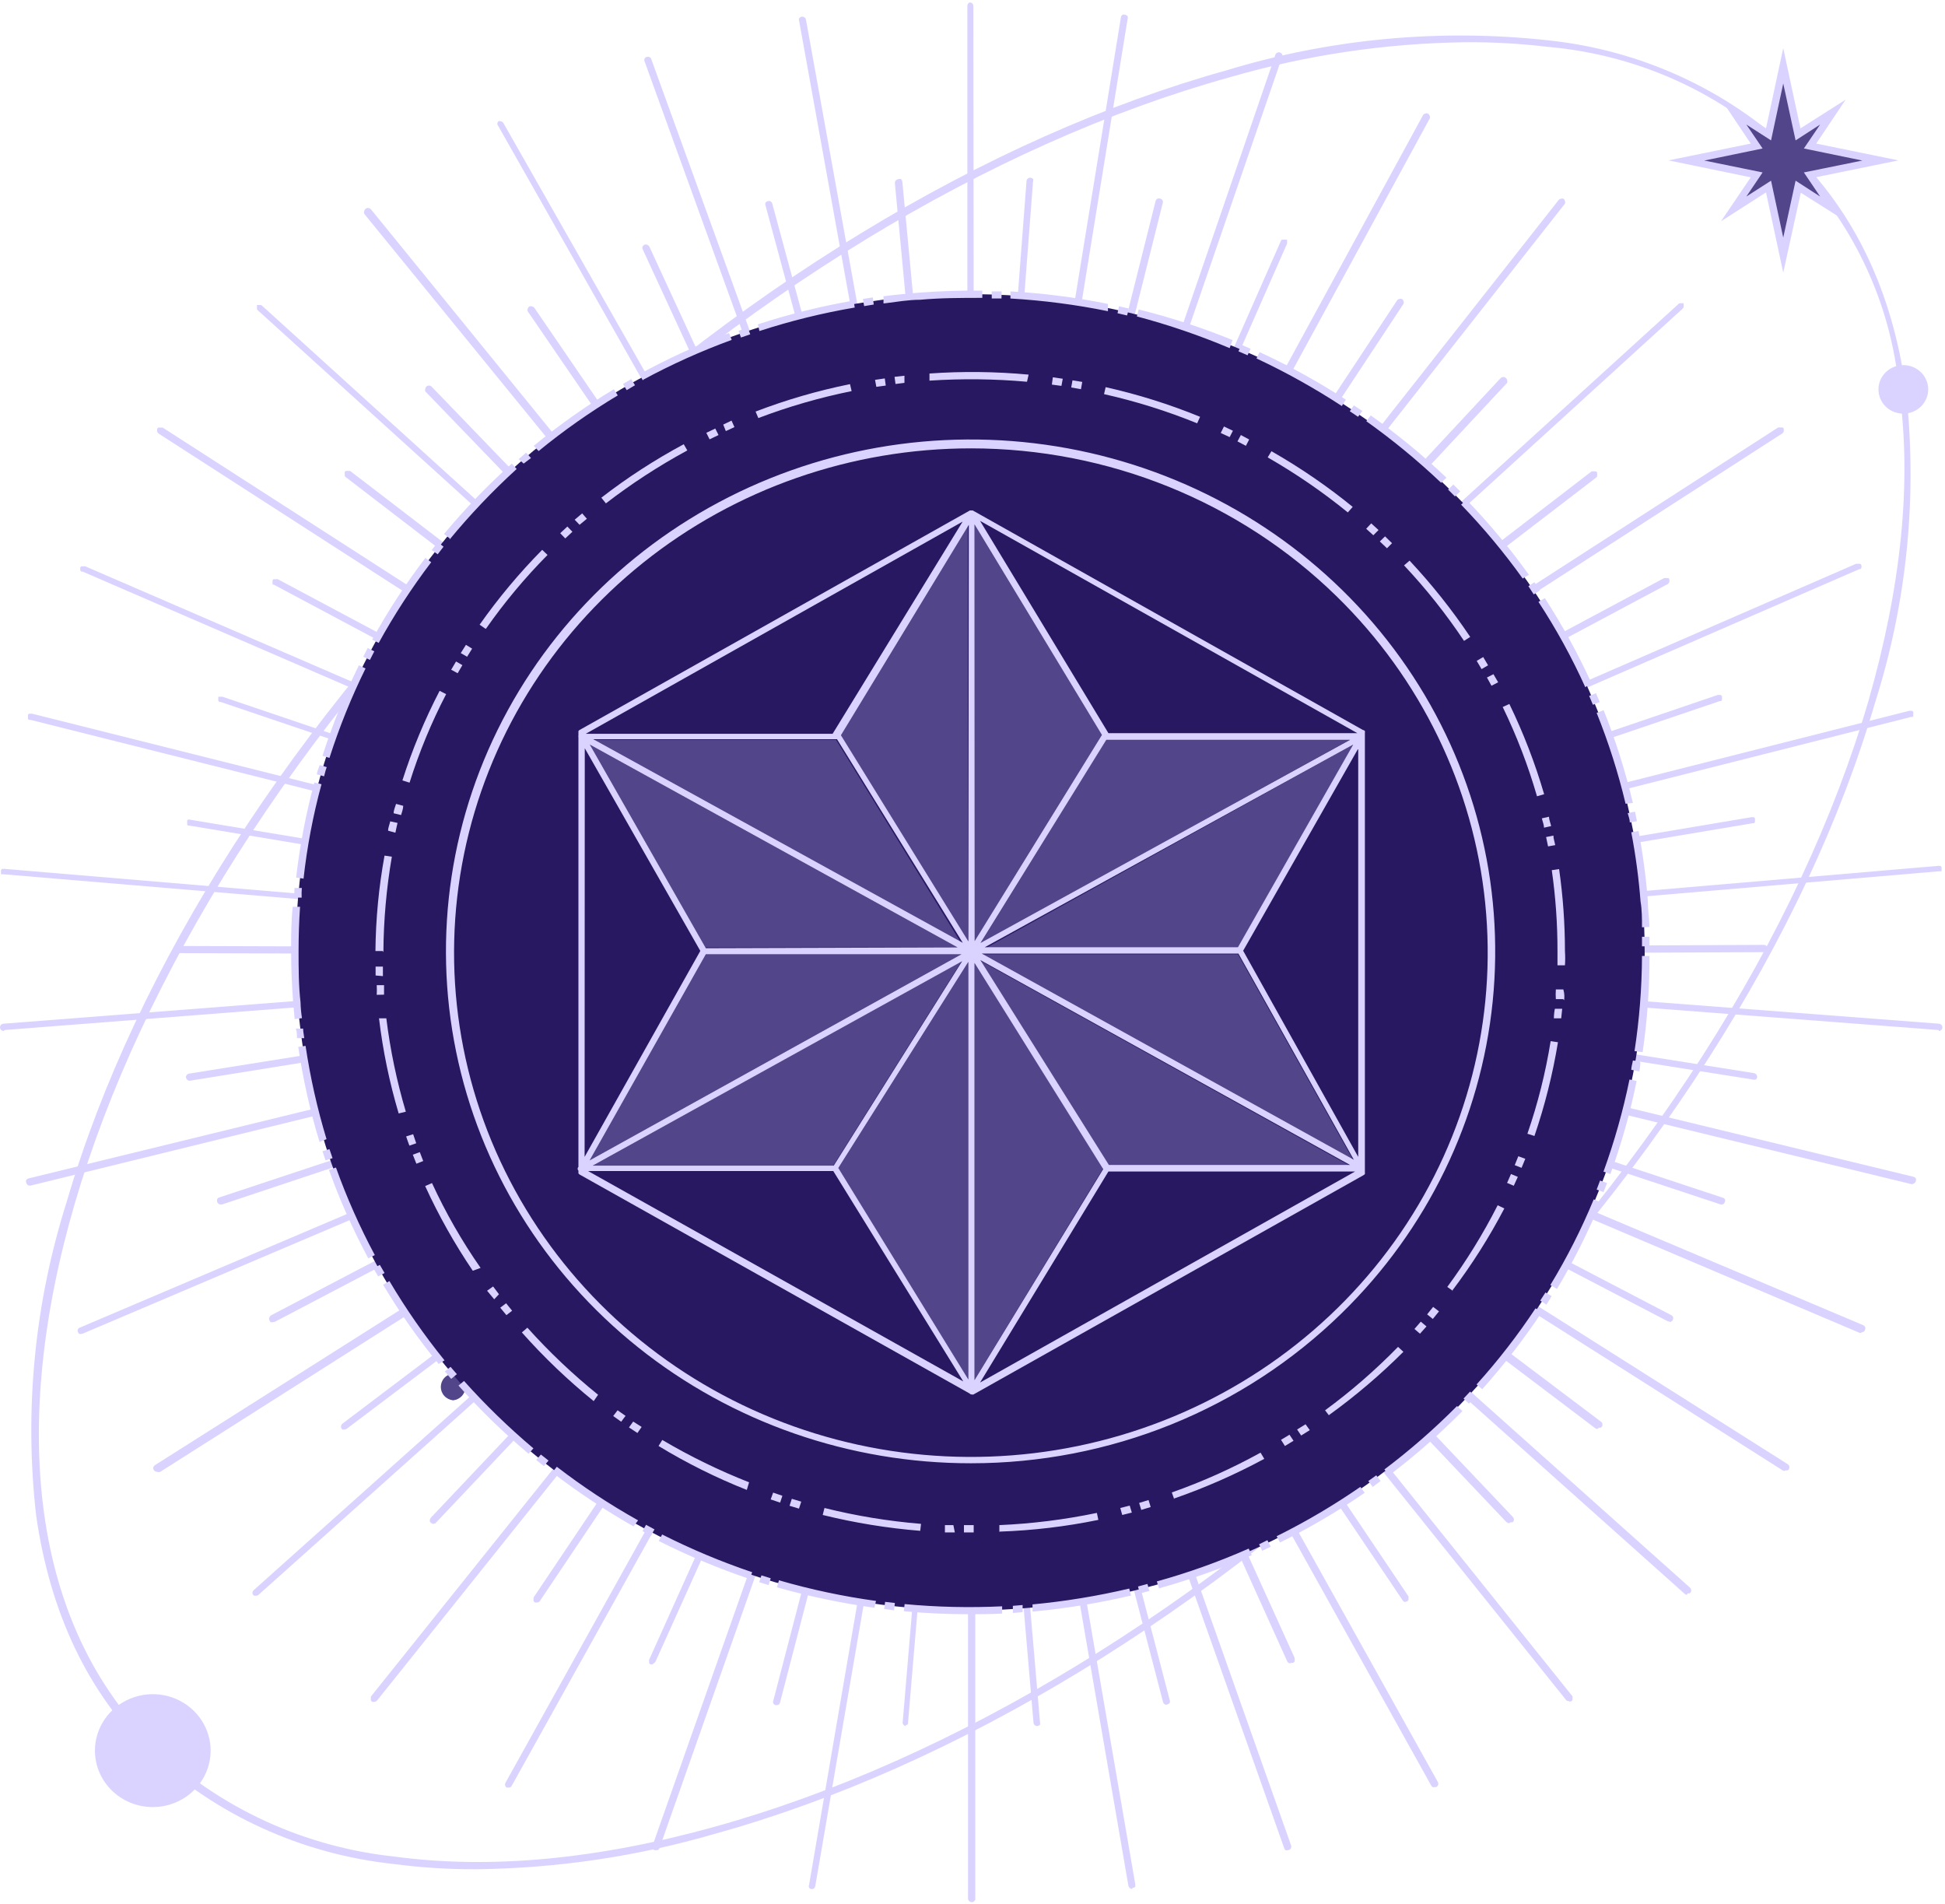 <svg width="234" height="229" viewBox="0 0 234 229" fill="none" xmlns="http://www.w3.org/2000/svg">
<path d="M54.515 168.449C54.922 168.405 55.299 168.219 55.572 167.921C55.846 167.623 55.997 167.236 55.997 166.837C55.997 166.439 55.846 166.051 55.572 165.754C55.299 165.456 54.922 165.269 54.515 165.225C54.108 165.269 53.731 165.456 53.458 165.754C53.184 166.051 53.033 166.439 53.033 166.837C53.033 167.236 53.184 167.623 53.458 167.921C53.731 168.219 54.108 168.405 54.515 168.449Z" fill="#52458A"/>
<path d="M116.831 114.96H116.655L116.518 114.845L51.172 47.087C51.147 47.039 51.135 46.987 51.135 46.934C51.135 46.881 51.147 46.829 51.172 46.782C51.173 46.727 51.186 46.674 51.21 46.625C51.233 46.575 51.267 46.531 51.308 46.495C51.346 46.457 51.392 46.428 51.443 46.408C51.493 46.388 51.547 46.379 51.602 46.381C51.717 46.382 51.827 46.422 51.914 46.495L117.241 114.235C117.303 114.298 117.344 114.378 117.359 114.464C117.387 114.544 117.387 114.632 117.359 114.712C117.331 114.792 117.275 114.859 117.202 114.902C117.09 114.965 116.957 114.986 116.831 114.96Z" fill="#DBD3FF"/>
<path d="M116.83 114.96C116.767 114.981 116.698 114.981 116.635 114.96C116.575 114.933 116.521 114.893 116.478 114.845L43.819 25.721C43.782 25.616 43.782 25.502 43.819 25.397C43.839 25.284 43.901 25.181 43.995 25.111C44.039 25.071 44.092 25.042 44.15 25.026C44.207 25.009 44.268 25.006 44.327 25.016C44.439 25.036 44.541 25.089 44.621 25.168L117.182 114.368C117.201 114.437 117.201 114.51 117.182 114.578C117.21 114.658 117.21 114.746 117.182 114.826C117.147 114.897 117.093 114.956 117.026 114.998C116.948 115.015 116.868 115.015 116.791 114.998L116.83 114.96Z" fill="#DBD3FF"/>
<path d="M116.831 114.96C116.761 114.979 116.686 114.979 116.616 114.96C116.545 114.923 116.484 114.872 116.44 114.807L63.49 37.453C63.451 37.348 63.451 37.233 63.49 37.129C63.522 37.021 63.591 36.927 63.686 36.862C63.786 36.822 63.898 36.822 63.998 36.862C64.115 36.881 64.22 36.942 64.292 37.033L117.202 114.368C117.22 114.444 117.22 114.523 117.202 114.597C117.217 114.63 117.224 114.666 117.224 114.702C117.224 114.738 117.217 114.775 117.202 114.807C117.166 114.876 117.112 114.935 117.046 114.979C116.969 114.996 116.889 114.996 116.811 114.979L116.831 114.96Z" fill="#DBD3FF"/>
<path d="M116.831 114.96C116.754 114.977 116.674 114.977 116.597 114.96C116.535 114.92 116.482 114.866 116.44 114.807L59.952 15.172C59.877 15.095 59.836 14.992 59.836 14.886C59.836 14.78 59.877 14.678 59.952 14.6C60.004 14.576 60.06 14.564 60.118 14.564C60.175 14.564 60.232 14.576 60.284 14.6C60.341 14.611 60.395 14.634 60.442 14.667C60.489 14.7 60.528 14.742 60.558 14.791L117.222 114.368C117.243 114.437 117.243 114.51 117.222 114.578C117.233 114.647 117.233 114.719 117.222 114.788C117.191 114.857 117.135 114.91 117.066 114.941C116.996 114.96 116.921 114.96 116.851 114.941L116.831 114.96Z" fill="#DBD3FF"/>
<path d="M116.831 114.96C116.747 114.979 116.66 114.979 116.577 114.96C116.514 114.904 116.461 114.839 116.42 114.769L77.314 29.975C77.29 29.928 77.277 29.876 77.277 29.823C77.277 29.77 77.29 29.717 77.314 29.67C77.353 29.57 77.43 29.488 77.529 29.441C77.636 29.403 77.754 29.403 77.862 29.441C77.967 29.484 78.055 29.557 78.116 29.651L117.222 114.426C117.249 114.492 117.249 114.569 117.222 114.635C117.242 114.704 117.242 114.777 117.222 114.845C117.178 114.91 117.117 114.962 117.046 114.998L116.831 114.96Z" fill="#DBD3FF"/>
<path d="M116.831 114.96C116.749 114.99 116.658 114.99 116.577 114.96C116.494 114.914 116.431 114.838 116.401 114.75L77.549 7.389C77.524 7.338 77.512 7.283 77.512 7.227C77.512 7.171 77.524 7.116 77.549 7.065C77.565 7.013 77.595 6.966 77.637 6.929C77.678 6.892 77.729 6.866 77.783 6.855C77.891 6.817 78.008 6.817 78.116 6.855C78.17 6.878 78.219 6.912 78.26 6.955C78.3 6.998 78.331 7.048 78.35 7.103L117.241 114.368C117.265 114.422 117.277 114.481 117.277 114.54C117.277 114.599 117.265 114.658 117.241 114.712C117.216 114.761 117.181 114.807 117.137 114.843C117.093 114.88 117.042 114.906 116.987 114.922L116.831 114.96Z" fill="#DBD3FF"/>
<path d="M116.83 114.96C116.741 114.988 116.645 114.988 116.556 114.96C116.48 114.895 116.426 114.807 116.4 114.712L92.095 24.71C92.057 24.606 92.057 24.491 92.095 24.386C92.159 24.292 92.257 24.224 92.369 24.195C92.472 24.168 92.58 24.168 92.682 24.195C92.778 24.254 92.854 24.341 92.897 24.443L117.26 114.368C117.28 114.424 117.28 114.485 117.26 114.54C117.271 114.59 117.271 114.643 117.26 114.693L117.143 114.826H116.986L116.83 114.96Z" fill="#DBD3FF"/>
<path d="M116.832 114.96C116.737 114.996 116.632 114.996 116.538 114.96C116.457 114.899 116.402 114.809 116.382 114.712L96.144 2.525C96.12 2.474 96.107 2.419 96.107 2.363C96.107 2.307 96.12 2.251 96.144 2.201C96.194 2.126 96.266 2.068 96.35 2.034C96.434 2 96.527 1.992 96.616 2.011C96.705 2.029 96.786 2.074 96.848 2.139C96.911 2.203 96.952 2.284 96.966 2.372L117.203 114.464C117.222 114.519 117.222 114.58 117.203 114.635V114.788C117.173 114.841 117.125 114.882 117.066 114.903C117.016 114.922 116.96 114.922 116.91 114.903L116.832 114.96Z" fill="#DBD3FF"/>
<path d="M116.831 114.96C116.715 114.962 116.603 114.922 116.518 114.845C116.477 114.813 116.443 114.773 116.42 114.727C116.396 114.679 116.383 114.63 116.381 114.578L107.66 22.021C107.66 21.903 107.701 21.788 107.777 21.696C107.857 21.617 107.959 21.564 108.071 21.544C108.18 21.516 108.294 21.516 108.403 21.544C108.486 21.628 108.54 21.734 108.56 21.849L117.28 114.445C117.29 114.502 117.29 114.559 117.28 114.616C117.287 114.66 117.287 114.706 117.28 114.75C117.245 114.798 117.198 114.838 117.143 114.864H116.967L116.831 114.96Z" fill="#DBD3FF"/>
<path d="M116.831 114.96C116.71 114.96 116.592 114.92 116.498 114.845C116.42 114.761 116.378 114.652 116.381 114.54V0.731C116.381 0.613 116.422 0.499 116.498 0.407C116.542 0.359 116.595 0.32 116.655 0.293C116.77 0.29 116.882 0.331 116.968 0.407C117.012 0.449 117.047 0.5 117.071 0.555C117.094 0.611 117.106 0.671 117.104 0.731L117.222 114.54C117.217 114.654 117.168 114.763 117.085 114.845C117.047 114.889 116.998 114.923 116.944 114.946C116.89 114.971 116.831 114.981 116.772 114.979L116.831 114.96Z" fill="#DBD3FF"/>
<path d="M116.832 114.96H116.656C116.603 114.939 116.556 114.906 116.519 114.864C116.479 114.818 116.447 114.767 116.421 114.712C116.412 114.654 116.412 114.597 116.421 114.54L123.499 21.773C123.501 21.716 123.516 21.661 123.543 21.611C123.57 21.562 123.609 21.519 123.656 21.486C123.741 21.41 123.853 21.369 123.969 21.372C124.088 21.387 124.198 21.44 124.281 21.524C124.304 21.576 124.315 21.631 124.315 21.687C124.315 21.742 124.304 21.797 124.281 21.849L117.203 114.578C117.198 114.633 117.181 114.687 117.155 114.736C117.128 114.786 117.091 114.83 117.047 114.864C116.988 114.918 116.912 114.952 116.832 114.96Z" fill="#DBD3FF"/>
<path d="M116.832 114.96C116.775 114.956 116.72 114.939 116.672 114.908C116.624 114.88 116.585 114.838 116.558 114.788C116.534 114.74 116.521 114.689 116.521 114.636C116.521 114.582 116.534 114.531 116.558 114.483L134.86 2.048C134.88 1.94 134.943 1.844 135.036 1.781C135.088 1.758 135.145 1.747 135.202 1.747C135.259 1.747 135.316 1.758 135.368 1.781C135.485 1.8 135.589 1.861 135.661 1.953C135.7 2.057 135.7 2.172 135.661 2.277L117.418 114.693C117.412 114.748 117.392 114.8 117.362 114.845C117.332 114.893 117.291 114.931 117.242 114.96C117.183 115.002 117.111 115.025 117.037 115.025C116.963 115.025 116.892 115.002 116.832 114.96Z" fill="#DBD3FF"/>
<path d="M116.83 114.96H116.654C116.544 114.929 116.447 114.861 116.381 114.769C116.356 114.717 116.344 114.662 116.344 114.607C116.344 114.552 116.356 114.496 116.381 114.445L139.043 24.119C139.086 24.022 139.162 23.941 139.258 23.89C139.359 23.854 139.469 23.854 139.571 23.89C139.625 23.899 139.676 23.919 139.723 23.948C139.77 23.977 139.809 24.015 139.84 24.06C139.872 24.104 139.893 24.154 139.903 24.207C139.915 24.26 139.915 24.314 139.903 24.367L117.261 114.635C117.235 114.731 117.181 114.819 117.104 114.883C117.024 114.937 116.928 114.964 116.83 114.96Z" fill="#DBD3FF"/>
<path d="M116.831 114.96H116.655C116.655 114.96 116.558 114.96 116.499 114.96C116.456 114.923 116.422 114.878 116.401 114.826C116.392 114.769 116.392 114.712 116.401 114.655C116.382 114.599 116.382 114.538 116.401 114.483L153.454 6.531C153.507 6.437 153.589 6.364 153.689 6.321C153.789 6.283 153.902 6.283 154.002 6.321C154.109 6.358 154.201 6.433 154.256 6.531C154.279 6.578 154.293 6.631 154.293 6.683C154.293 6.736 154.279 6.789 154.256 6.836L117.105 114.769C117.078 114.855 117.023 114.927 116.949 114.979C116.909 114.977 116.869 114.971 116.831 114.96Z" fill="#DBD3FF"/>
<path d="M116.832 114.96H116.617C116.555 114.92 116.502 114.866 116.46 114.807C116.445 114.744 116.445 114.679 116.46 114.616C116.44 114.548 116.44 114.475 116.46 114.407L154.1 28.983C154.127 28.93 154.161 28.879 154.198 28.831H154.354H154.53H154.687H154.843V28.965C154.853 29.021 154.853 29.079 154.843 29.136C154.861 29.192 154.861 29.252 154.843 29.308L117.242 114.731C117.199 114.802 117.139 114.861 117.066 114.903C116.998 114.948 116.914 114.967 116.832 114.96Z" fill="#DBD3FF"/>
<path d="M116.83 114.96H116.596C116.534 114.92 116.481 114.868 116.439 114.807C116.424 114.738 116.424 114.666 116.439 114.597C116.43 114.521 116.43 114.445 116.439 114.368L171.188 13.875C171.211 13.821 171.251 13.774 171.297 13.737C171.346 13.7 171.401 13.676 171.462 13.665C171.515 13.641 171.571 13.629 171.628 13.629C171.685 13.629 171.741 13.641 171.794 13.665C171.896 13.727 171.972 13.821 172.009 13.932C172.048 14.037 172.048 14.152 172.009 14.257L117.26 114.769C117.216 114.834 117.155 114.885 117.084 114.921C117.048 114.948 117.007 114.965 116.962 114.971C116.918 114.979 116.873 114.975 116.83 114.96Z" fill="#DBD3FF"/>
<path d="M116.831 114.96C116.755 114.983 116.673 114.983 116.596 114.96C116.525 114.923 116.465 114.872 116.42 114.807C116.402 114.733 116.402 114.653 116.42 114.578C116.403 114.502 116.403 114.424 116.42 114.349L168.08 36.137C168.109 36.09 168.148 36.05 168.197 36.02C168.244 35.99 168.297 35.972 168.353 35.965C168.455 35.929 168.564 35.929 168.666 35.965C168.764 36.028 168.832 36.123 168.862 36.232C168.899 36.331 168.899 36.439 168.862 36.538L117.222 114.75C117.181 114.809 117.127 114.862 117.066 114.903L116.831 114.96Z" fill="#DBD3FF"/>
<path d="M116.832 114.96C116.749 114.988 116.659 114.988 116.577 114.96C116.511 114.916 116.457 114.857 116.421 114.788C116.391 114.708 116.391 114.62 116.421 114.54C116.402 114.471 116.402 114.399 116.421 114.33L187.516 24.062C187.549 24.019 187.59 23.983 187.637 23.957C187.684 23.931 187.737 23.915 187.789 23.909C187.891 23.871 188.003 23.871 188.102 23.909C188.196 23.98 188.259 24.082 188.278 24.195C188.315 24.294 188.315 24.402 188.278 24.5L117.183 114.826C117.145 114.88 117.09 114.92 117.027 114.941C116.965 114.965 116.897 114.973 116.832 114.96Z" fill="#DBD3FF"/>
<path d="M116.832 114.96C116.748 114.979 116.661 114.979 116.577 114.96C116.515 114.904 116.462 114.841 116.421 114.769C116.391 114.689 116.391 114.601 116.421 114.521C116.41 114.452 116.41 114.38 116.421 114.311L180.555 45.465C180.645 45.396 180.754 45.356 180.868 45.351C180.922 45.349 180.977 45.358 181.026 45.378C181.077 45.397 181.124 45.427 181.161 45.465C181.206 45.501 181.241 45.544 181.268 45.593C181.296 45.642 181.311 45.696 181.317 45.751C181.356 45.849 181.356 45.959 181.317 46.056L117.164 114.826L117.007 114.941C116.953 114.965 116.891 114.973 116.832 114.96Z" fill="#DBD3FF"/>
<path d="M116.831 114.96C116.749 114.986 116.659 114.986 116.577 114.96C116.499 114.916 116.438 114.849 116.401 114.769C116.382 114.687 116.382 114.603 116.401 114.521C116.423 114.433 116.47 114.353 116.538 114.292L201.907 36.595C201.942 36.546 201.989 36.507 202.044 36.48H202.239H202.415C202.46 36.472 202.507 36.472 202.552 36.48C202.564 36.531 202.564 36.583 202.552 36.633C202.572 36.689 202.572 36.749 202.552 36.805C202.566 36.861 202.566 36.92 202.552 36.976L202.435 37.129L117.125 114.883C117.085 114.918 117.038 114.943 116.987 114.956C116.936 114.969 116.883 114.971 116.831 114.96Z" fill="#DBD3FF"/>
<path d="M116.831 114.96C116.75 114.99 116.659 114.99 116.577 114.96C116.498 114.908 116.437 114.836 116.401 114.75C116.382 114.668 116.382 114.584 116.401 114.502C116.422 114.409 116.478 114.328 116.558 114.273L191.485 56.701H191.642C191.698 56.682 191.761 56.682 191.817 56.701H191.993L192.15 56.816C192.158 56.873 192.158 56.93 192.15 56.987C192.169 57.043 192.169 57.103 192.15 57.159C192.158 57.216 192.158 57.274 192.15 57.331L192.013 57.464L117.105 114.883C117.067 114.914 117.024 114.937 116.976 114.95C116.929 114.964 116.88 114.966 116.831 114.96Z" fill="#DBD3FF"/>
<path d="M116.83 114.96C116.741 114.988 116.646 114.988 116.557 114.96C116.489 114.895 116.436 114.817 116.4 114.731C116.372 114.643 116.372 114.551 116.4 114.464C116.427 114.378 116.482 114.305 116.557 114.254L213.931 51.417H214.107H214.283H214.459C214.514 51.451 214.56 51.497 214.596 51.55C214.613 51.606 214.613 51.666 214.596 51.722C214.615 51.784 214.615 51.851 214.596 51.913C214.582 51.973 214.547 52.027 214.498 52.066C214.469 52.119 214.42 52.159 214.361 52.18L117.085 114.883C117.01 114.935 116.921 114.961 116.83 114.96Z" fill="#DBD3FF"/>
<path d="M116.832 114.96C116.744 114.994 116.646 114.994 116.558 114.96C116.478 114.904 116.422 114.824 116.401 114.731C116.371 114.645 116.371 114.55 116.401 114.464C116.417 114.418 116.442 114.374 116.476 114.338C116.509 114.302 116.551 114.273 116.597 114.254L200.206 69.539C200.262 69.523 200.325 69.523 200.382 69.539C200.438 69.52 200.501 69.52 200.558 69.539H200.714C200.769 69.568 200.81 69.616 200.831 69.673C200.849 69.729 200.849 69.788 200.831 69.844C200.841 69.901 200.841 69.959 200.831 70.016C200.81 70.073 200.777 70.125 200.734 70.169C200.704 70.222 200.655 70.263 200.597 70.283L117.027 114.883C117.001 114.908 116.971 114.927 116.937 114.941C116.903 114.954 116.868 114.96 116.832 114.96Z" fill="#DBD3FF"/>
<path d="M116.831 114.96C116.737 114.996 116.631 114.996 116.537 114.96C116.459 114.897 116.404 114.809 116.381 114.712C116.352 114.618 116.352 114.519 116.381 114.425C116.438 114.347 116.511 114.282 116.596 114.235L223.297 67.822H223.473H223.649H223.806C223.86 67.86 223.902 67.913 223.923 67.975C223.948 68.029 223.962 68.087 223.962 68.147C223.962 68.206 223.948 68.265 223.923 68.318C223.898 68.373 223.864 68.425 223.825 68.471H223.669L117.007 114.883C116.956 114.923 116.896 114.95 116.831 114.96Z" fill="#DBD3FF"/>
<path d="M116.832 114.96C116.737 114.988 116.634 114.988 116.539 114.96C116.463 114.889 116.414 114.794 116.402 114.693C116.366 114.601 116.366 114.498 116.402 114.406C116.449 114.321 116.525 114.254 116.617 114.216L206.659 83.598H206.835H207.011L207.167 83.713C207.177 83.763 207.177 83.815 207.167 83.865C207.177 83.922 207.177 83.98 207.167 84.037C207.167 84.037 207.167 84.152 207.167 84.19C207.146 84.252 207.105 84.305 207.05 84.342C206.999 84.353 206.944 84.353 206.894 84.342L116.852 114.864L116.832 114.96Z" fill="#DBD3FF"/>
<path d="M116.831 114.96C116.777 114.962 116.723 114.952 116.672 114.933C116.621 114.912 116.576 114.883 116.538 114.845C116.463 114.782 116.414 114.693 116.401 114.597C116.372 114.498 116.372 114.391 116.401 114.292C116.468 114.214 116.556 114.155 116.655 114.12L229.692 85.506C229.748 85.487 229.811 85.487 229.868 85.506H230.044L230.18 85.621C230.196 85.677 230.196 85.736 230.18 85.792C230.19 85.849 230.19 85.907 230.18 85.964C230.188 86.021 230.188 86.079 230.18 86.136C230.157 86.186 230.116 86.227 230.063 86.25H229.887L116.851 114.864L116.831 114.96Z" fill="#DBD3FF"/>
<path d="M116.831 114.96C116.777 114.962 116.723 114.952 116.672 114.933C116.622 114.912 116.576 114.883 116.538 114.845C116.459 114.777 116.41 114.681 116.401 114.578C116.364 114.479 116.364 114.372 116.401 114.273C116.476 114.195 116.571 114.136 116.675 114.101L210.686 98.306C210.737 98.287 210.792 98.287 210.842 98.306H211.018L211.136 98.421V98.573V98.745C211.145 98.795 211.145 98.847 211.136 98.897L211.018 99.031H210.842L116.851 114.826L116.831 114.96Z" fill="#DBD3FF"/>
<path d="M116.831 114.96C116.71 114.96 116.592 114.92 116.498 114.845C116.421 114.761 116.379 114.652 116.379 114.54C116.379 114.427 116.421 114.319 116.498 114.235C116.541 114.191 116.593 114.156 116.65 114.134C116.708 114.111 116.769 114.099 116.831 114.101L233.113 104.163C233.17 104.143 233.232 104.143 233.289 104.163H233.465C233.465 104.163 233.465 104.162 233.582 104.296C233.6 104.351 233.6 104.412 233.582 104.468C233.592 104.531 233.592 104.596 233.582 104.658C233.588 104.71 233.588 104.76 233.582 104.811H233.426H233.25L116.929 114.75L116.831 114.96Z" fill="#DBD3FF"/>
<path d="M116.831 114.96C116.71 114.96 116.592 114.92 116.498 114.845C116.424 114.759 116.382 114.653 116.381 114.54C116.378 114.427 116.42 114.319 116.498 114.235C116.541 114.191 116.593 114.157 116.65 114.134C116.707 114.111 116.769 114.099 116.831 114.101L212.211 113.662C212.269 113.662 212.328 113.674 212.383 113.697C212.436 113.72 212.485 113.754 212.524 113.796C212.6 113.88 212.643 113.989 212.643 114.101C212.643 114.214 212.6 114.323 212.524 114.406C212.438 114.485 212.328 114.532 212.211 114.54L116.831 114.96Z" fill="#DBD3FF"/>
<path d="M233.231 123.906L116.832 115.017C116.712 115.005 116.6 114.95 116.519 114.864C116.48 114.824 116.45 114.777 116.433 114.723C116.416 114.67 116.412 114.614 116.421 114.559C116.412 114.502 116.412 114.445 116.421 114.387C116.449 114.334 116.489 114.288 116.538 114.254H116.675H116.851L233.251 123.143C233.339 123.145 233.423 123.172 233.495 123.22C233.567 123.269 233.624 123.336 233.657 123.416C233.691 123.494 233.698 123.58 233.683 123.664C233.665 123.748 233.624 123.826 233.563 123.887C233.479 123.969 233.368 124.017 233.251 124.021L233.231 123.906Z" fill="#DBD3FF"/>
<path d="M210.979 129.877L116.655 114.96C116.596 114.954 116.539 114.937 116.488 114.906C116.437 114.878 116.394 114.836 116.361 114.788C116.338 114.736 116.326 114.681 116.326 114.626C116.326 114.571 116.338 114.515 116.361 114.464C116.381 114.349 116.444 114.248 116.537 114.178C116.645 114.139 116.762 114.139 116.87 114.178L211.057 129.095C211.162 129.126 211.252 129.189 211.317 129.274C211.381 129.36 211.413 129.465 211.409 129.572C211.391 129.673 211.344 129.765 211.272 129.839C211.182 129.885 211.078 129.898 210.979 129.877Z" fill="#DBD3FF"/>
<path d="M230.063 142.468L116.655 114.96H116.498C116.443 114.925 116.397 114.88 116.361 114.826C116.351 114.769 116.351 114.712 116.361 114.654V114.368C116.355 114.311 116.355 114.254 116.361 114.197L116.498 114.082H116.674C116.731 114.063 116.793 114.063 116.85 114.082L230.258 141.571C230.356 141.605 230.44 141.674 230.493 141.762C230.53 141.853 230.53 141.956 230.493 142.048C230.475 142.149 230.428 142.241 230.356 142.315C230.27 142.376 230.168 142.414 230.063 142.429V142.468Z" fill="#DBD3FF"/>
<path d="M207.167 144.89H207.011L116.656 114.96C116.598 114.975 116.538 114.975 116.48 114.96C116.432 114.924 116.392 114.878 116.363 114.826C116.357 114.769 116.357 114.712 116.363 114.655C116.353 114.597 116.353 114.54 116.363 114.483C116.384 114.426 116.417 114.374 116.46 114.33L116.617 114.216H116.793H116.969L207.304 144.089C207.351 144.101 207.394 144.122 207.431 144.152C207.468 144.181 207.497 144.219 207.519 144.261C207.558 144.358 207.558 144.469 207.519 144.566C207.501 144.661 207.452 144.747 207.382 144.814C207.3 144.871 207.208 144.911 207.108 144.928L207.167 144.89Z" fill="#DBD3FF"/>
<path d="M223.922 160.342H223.746L116.654 114.884H116.498C116.488 114.84 116.488 114.794 116.498 114.75C116.48 114.695 116.48 114.634 116.498 114.578C116.489 114.521 116.489 114.464 116.498 114.407L116.596 114.273L116.733 114.178H116.908H117.084L224.196 159.426C224.28 159.478 224.349 159.55 224.392 159.636C224.429 159.728 224.429 159.831 224.392 159.922C224.37 160.016 224.323 160.102 224.255 160.17C224.167 160.228 224.067 160.26 223.962 160.266L223.922 160.342Z" fill="#DBD3FF"/>
<path d="M200.871 158.949C200.8 158.968 200.726 158.968 200.656 158.949L116.577 115.074C116.519 115.053 116.47 115.013 116.441 114.96C116.391 114.921 116.356 114.868 116.343 114.807C116.323 114.752 116.323 114.691 116.343 114.635C116.334 114.578 116.334 114.521 116.343 114.464L116.46 114.33H116.636C116.693 114.311 116.755 114.311 116.812 114.33C116.869 114.313 116.931 114.313 116.988 114.33L201.066 158.205C201.16 158.249 201.236 158.324 201.281 158.415C201.311 158.509 201.311 158.608 201.281 158.701C201.26 158.795 201.205 158.875 201.125 158.93C201.088 158.963 201.045 158.989 200.998 159.005C200.951 159.022 200.9 159.027 200.851 159.026L200.871 158.949Z" fill="#DBD3FF"/>
<path d="M214.773 176.919C214.697 176.938 214.615 176.938 214.538 176.919L116.655 114.883C116.597 114.862 116.548 114.822 116.519 114.769C116.507 114.719 116.507 114.666 116.519 114.616C116.499 114.561 116.499 114.5 116.519 114.444C116.499 114.395 116.499 114.341 116.519 114.292L116.636 114.158C116.636 114.158 116.734 114.158 116.792 114.158C116.849 114.139 116.911 114.139 116.968 114.158C117.026 114.141 117.087 114.141 117.144 114.158L215.086 176.137C215.16 176.192 215.221 176.265 215.262 176.347C215.281 176.442 215.281 176.537 215.262 176.633C215.24 176.726 215.186 176.806 215.105 176.862C215.015 176.89 214.92 176.89 214.832 176.862L214.773 176.919Z" fill="#DBD3FF"/>
<path d="M192.268 171.864C192.178 171.891 192.084 171.891 191.994 171.864L116.656 114.883C116.656 114.883 116.656 114.883 116.519 114.769C116.511 114.712 116.511 114.654 116.519 114.597C116.509 114.54 116.509 114.483 116.519 114.425C116.511 114.368 116.511 114.311 116.519 114.254L116.656 114.139H116.832H117.027C117.079 114.128 117.132 114.128 117.184 114.139L192.62 171.024C192.694 171.084 192.749 171.164 192.776 171.253C192.795 171.341 192.795 171.433 192.776 171.52C192.735 171.602 192.674 171.675 192.6 171.73C192.518 171.757 192.428 171.757 192.346 171.73L192.268 171.864Z" fill="#DBD3FF"/>
<path d="M202.943 191.837C202.888 191.835 202.833 191.821 202.783 191.798C202.732 191.775 202.687 191.743 202.65 191.703L116.655 114.864C116.606 114.83 116.565 114.784 116.538 114.731C116.521 114.675 116.521 114.614 116.538 114.559C116.527 114.502 116.527 114.445 116.538 114.387C116.559 114.33 116.592 114.279 116.636 114.235C116.666 114.181 116.714 114.141 116.773 114.12H116.949H117.144H117.281L203.314 190.978C203.389 191.035 203.438 191.117 203.451 191.207C203.471 191.289 203.471 191.373 203.451 191.455C203.41 191.537 203.35 191.61 203.275 191.665C203.199 191.684 203.117 191.684 203.041 191.665L202.943 191.837Z" fill="#DBD3FF"/>
<path d="M181.611 183.214H181.416L181.181 183.042L116.441 114.807C116.41 114.708 116.41 114.601 116.441 114.502C116.457 114.391 116.512 114.29 116.597 114.216C116.635 114.177 116.681 114.149 116.732 114.128C116.782 114.109 116.836 114.099 116.891 114.101C117.005 114.103 117.116 114.143 117.203 114.216L182.002 182.47C182.059 182.529 182.1 182.602 182.119 182.68C182.149 182.76 182.149 182.848 182.119 182.928C182.108 182.968 182.088 183.006 182.063 183.039C182.035 183.073 182.002 183.1 181.963 183.119C181.881 183.145 181.791 183.145 181.709 183.119L181.611 183.214Z" fill="#DBD3FF"/>
<path d="M188.768 204.618C188.705 204.639 188.637 204.639 188.572 204.618C188.509 204.595 188.455 204.557 188.416 204.503L116.519 114.845C116.497 114.798 116.486 114.746 116.486 114.693C116.486 114.639 116.497 114.588 116.519 114.54C116.539 114.426 116.601 114.325 116.695 114.254C116.789 114.218 116.894 114.218 116.988 114.254C117.044 114.256 117.099 114.269 117.149 114.292C117.199 114.315 117.245 114.347 117.282 114.388L189.178 204.046C189.204 204.114 189.204 204.187 189.178 204.255C189.198 204.337 189.198 204.421 189.178 204.503C189.135 204.574 189.075 204.633 189.002 204.675C188.926 204.694 188.844 204.694 188.768 204.675V204.618Z" fill="#DBD3FF"/>
<path d="M169.174 192.695C169.104 192.714 169.029 192.714 168.959 192.695C168.885 192.674 168.822 192.627 168.783 192.562L116.44 114.769C116.4 114.672 116.4 114.561 116.44 114.464C116.468 114.365 116.53 114.277 116.616 114.216C116.718 114.189 116.826 114.189 116.928 114.216C117.036 114.231 117.134 114.286 117.202 114.368L169.448 192.028C169.471 192.102 169.471 192.182 169.448 192.256C169.467 192.325 169.467 192.398 169.448 192.466C169.411 192.535 169.358 192.594 169.291 192.638C169.215 192.655 169.135 192.655 169.057 192.638L169.174 192.695Z" fill="#DBD3FF"/>
<path d="M172.596 214.976C172.52 215.001 172.438 215.001 172.361 214.976C172.299 214.936 172.246 214.882 172.205 214.823L116.439 114.75C116.4 114.645 116.4 114.53 116.439 114.425C116.453 114.374 116.478 114.324 116.511 114.282C116.545 114.239 116.587 114.204 116.635 114.177C116.744 114.149 116.859 114.149 116.967 114.177C117.071 114.212 117.16 114.279 117.221 114.368L172.987 214.365C173.024 214.428 173.044 214.501 173.044 214.575C173.044 214.65 173.024 214.722 172.987 214.785C172.948 214.86 172.887 214.921 172.811 214.957C172.743 214.984 172.668 214.989 172.596 214.976Z" fill="#DBD3FF"/>
<path d="M155.292 200.058C155.216 200.087 155.134 200.087 155.057 200.058C154.981 200.022 154.919 199.961 154.881 199.887L116.401 114.712C116.364 114.612 116.364 114.506 116.401 114.406C116.421 114.359 116.45 114.317 116.487 114.28C116.524 114.244 116.568 114.216 116.616 114.197C116.665 114.174 116.718 114.16 116.773 114.16C116.827 114.16 116.88 114.174 116.929 114.197C117.033 114.231 117.122 114.3 117.183 114.387L155.761 199.448C155.769 199.519 155.769 199.587 155.761 199.658C155.773 199.726 155.773 199.799 155.761 199.868L155.605 200.02C155.535 200.039 155.46 200.039 155.39 200.02L155.292 200.058Z" fill="#DBD3FF"/>
<path d="M154.921 222.568C154.838 222.593 154.748 222.593 154.666 222.568C154.592 222.517 154.537 222.444 154.51 222.358L116.44 114.673C116.403 114.574 116.403 114.467 116.44 114.368C116.464 114.315 116.499 114.267 116.543 114.227C116.587 114.189 116.638 114.158 116.694 114.139C116.801 114.103 116.918 114.107 117.02 114.155C117.123 114.2 117.202 114.284 117.242 114.387L155.331 221.996C155.368 222.105 155.36 222.223 155.31 222.328C155.259 222.431 155.169 222.511 155.057 222.549L154.921 222.568Z" fill="#DBD3FF"/>
<path d="M140.353 205.075C140.304 205.079 140.254 205.072 140.207 205.054C140.16 205.039 140.117 205.012 140.08 204.98C139.999 204.925 139.945 204.845 139.923 204.751L116.46 114.635C116.422 114.536 116.422 114.429 116.46 114.33C116.528 114.24 116.624 114.174 116.733 114.139C116.841 114.101 116.958 114.101 117.066 114.139C117.161 114.195 117.231 114.282 117.261 114.387L140.725 204.503C140.75 204.555 140.762 204.61 140.762 204.665C140.762 204.721 140.75 204.776 140.725 204.827C140.695 204.877 140.656 204.919 140.609 204.951C140.563 204.984 140.508 205.007 140.451 205.018L140.353 205.075Z" fill="#DBD3FF"/>
<path d="M136.208 227.223C136.153 227.225 136.099 227.215 136.049 227.196C135.998 227.175 135.952 227.147 135.914 227.108C135.833 227.047 135.778 226.96 135.758 226.86L116.42 114.597C116.381 114.492 116.381 114.378 116.42 114.273C116.492 114.181 116.597 114.12 116.713 114.101C116.766 114.078 116.822 114.067 116.879 114.067C116.937 114.067 116.993 114.078 117.046 114.101C117.094 114.134 117.135 114.176 117.165 114.225C117.196 114.275 117.215 114.33 117.221 114.387L136.579 226.632C136.588 226.689 136.588 226.746 136.579 226.803C136.579 226.803 136.579 226.899 136.579 226.956L136.442 227.07C136.392 227.089 136.336 227.089 136.286 227.07L136.208 227.223Z" fill="#DBD3FF"/>
<path d="M124.789 207.632C124.673 207.634 124.561 207.593 124.476 207.517C124.435 207.481 124.401 207.437 124.378 207.387C124.354 207.338 124.341 207.284 124.339 207.231L116.381 114.578C116.359 114.527 116.348 114.471 116.348 114.416C116.348 114.361 116.359 114.305 116.381 114.254C116.462 114.178 116.564 114.124 116.674 114.101C116.795 114.101 116.913 114.141 117.007 114.216C117.088 114.292 117.143 114.393 117.163 114.502L125.121 207.155C125.149 207.262 125.149 207.372 125.121 207.479C125.035 207.559 124.926 207.613 124.808 207.632H124.789Z" fill="#DBD3FF"/>
<path d="M116.909 228.825C116.791 228.821 116.679 228.774 116.596 228.692C116.513 228.61 116.464 228.501 116.459 228.387V114.578C116.457 114.466 116.498 114.357 116.576 114.273C116.619 114.229 116.671 114.195 116.728 114.172C116.785 114.149 116.847 114.137 116.909 114.139C116.968 114.137 117.026 114.149 117.08 114.174C117.134 114.197 117.182 114.231 117.222 114.273C117.299 114.357 117.341 114.466 117.339 114.578V228.387C117.341 228.499 117.299 228.608 117.222 228.692C117.183 228.736 117.135 228.77 117.081 228.793C117.027 228.818 116.968 228.827 116.909 228.825Z" fill="#DBD3FF"/>
<path d="M108.991 207.632C108.933 207.63 108.876 207.616 108.826 207.59C108.775 207.563 108.731 207.525 108.697 207.479C108.657 207.439 108.627 207.391 108.61 207.338C108.593 207.285 108.589 207.229 108.6 207.174L116.421 114.502C116.421 114.502 116.421 114.387 116.421 114.349C116.408 114.305 116.408 114.26 116.421 114.216H116.577H116.753C116.811 114.199 116.872 114.199 116.929 114.216H117.066V114.368C117.076 114.426 117.076 114.483 117.066 114.54L109.245 207.212C109.254 207.262 109.254 207.315 109.245 207.365L109.128 207.498C109.076 207.508 109.023 207.508 108.971 207.498C108.989 207.54 108.996 207.586 108.991 207.632Z" fill="#DBD3FF"/>
<path d="M97.629 227.242C97.57 227.236 97.514 227.217 97.463 227.187C97.413 227.158 97.369 227.118 97.336 227.07C97.313 227.019 97.301 226.963 97.301 226.908C97.301 226.853 97.313 226.797 97.336 226.746L116.576 114.483C116.596 114.368 116.659 114.267 116.752 114.197C116.86 114.158 116.977 114.158 117.084 114.197C117.201 114.216 117.306 114.277 117.378 114.368C117.417 114.473 117.417 114.588 117.378 114.693L98.079 226.918C98.059 227.015 98.003 227.105 97.922 227.166C97.881 227.196 97.834 227.219 97.784 227.232C97.733 227.246 97.681 227.25 97.629 227.242Z" fill="#DBD3FF"/>
<path d="M93.407 205.114H93.289C93.18 205.077 93.089 205.003 93.035 204.904C93.011 204.852 92.998 204.797 92.998 204.742C92.998 204.686 93.011 204.631 93.035 204.579L116.499 114.445C116.542 114.342 116.618 114.256 116.714 114.197C116.821 114.158 116.939 114.158 117.046 114.197C117.15 114.231 117.239 114.3 117.301 114.387C117.338 114.487 117.338 114.593 117.301 114.693L93.837 204.827C93.816 204.921 93.76 205.001 93.68 205.056C93.597 205.102 93.502 205.121 93.407 205.114Z" fill="#DBD3FF"/>
<path d="M78.897 222.568H78.761C78.706 222.553 78.655 222.526 78.611 222.49C78.567 222.454 78.531 222.408 78.507 222.358C78.483 222.305 78.471 222.246 78.471 222.187C78.471 222.128 78.483 222.068 78.507 222.015L116.439 114.368C116.497 114.275 116.577 114.195 116.674 114.139C116.782 114.101 116.899 114.101 117.006 114.139C117.063 114.158 117.114 114.189 117.158 114.227C117.202 114.267 117.237 114.315 117.261 114.368C117.285 114.416 117.297 114.467 117.297 114.521C117.297 114.574 117.285 114.626 117.261 114.673L79.328 222.358C79.29 222.444 79.22 222.513 79.132 222.549C79.056 222.572 78.976 222.578 78.897 222.568Z" fill="#DBD3FF"/>
<path d="M78.468 200.211H78.253C78.191 200.171 78.138 200.118 78.096 200.058C78.079 199.995 78.079 199.931 78.096 199.868C78.082 199.835 78.074 199.799 78.074 199.763C78.074 199.726 78.082 199.69 78.096 199.658L116.44 114.368C116.506 114.284 116.594 114.218 116.694 114.177C116.796 114.149 116.905 114.149 117.007 114.177C117.107 114.219 117.189 114.294 117.242 114.387C117.271 114.487 117.271 114.593 117.242 114.693L78.878 199.849C78.843 199.923 78.789 199.99 78.722 200.039C78.656 200.119 78.567 200.179 78.468 200.211Z" fill="#DBD3FF"/>
<path d="M61.203 215.033H60.968C60.902 214.999 60.848 214.945 60.812 214.881C60.774 214.818 60.754 214.745 60.754 214.671C60.754 214.596 60.774 214.524 60.812 214.461L116.44 114.368C116.505 114.279 116.603 114.218 116.714 114.197C116.763 114.174 116.816 114.16 116.87 114.16C116.925 114.16 116.978 114.174 117.027 114.197C117.122 114.248 117.198 114.328 117.242 114.425C117.266 114.477 117.279 114.532 117.279 114.588C117.279 114.643 117.266 114.698 117.242 114.75L61.574 214.804C61.563 214.842 61.543 214.877 61.516 214.907C61.489 214.938 61.455 214.961 61.418 214.976C61.353 215.014 61.279 215.035 61.203 215.033Z" fill="#DBD3FF"/>
<path d="M64.586 192.771C64.516 192.791 64.441 192.791 64.371 192.771C64.295 192.735 64.233 192.674 64.195 192.6C64.177 192.523 64.177 192.445 64.195 192.371C64.184 192.302 64.184 192.23 64.195 192.161L116.441 114.368C116.52 114.288 116.622 114.235 116.734 114.216C116.83 114.187 116.932 114.187 117.027 114.216C117.118 114.275 117.187 114.363 117.223 114.464C117.26 114.563 117.26 114.67 117.223 114.769L64.957 192.581C64.926 192.649 64.87 192.703 64.801 192.733C64.734 192.766 64.66 192.779 64.586 192.771Z" fill="#DBD3FF"/>
<path d="M45.013 204.713C44.938 204.74 44.855 204.74 44.779 204.713C44.708 204.675 44.653 204.614 44.622 204.541C44.602 204.459 44.602 204.375 44.622 204.293C44.604 204.225 44.604 204.152 44.622 204.084L116.402 114.426C116.479 114.347 116.584 114.3 116.695 114.292C116.796 114.254 116.907 114.254 117.008 114.292C117.089 114.37 117.144 114.469 117.164 114.578C117.202 114.677 117.202 114.784 117.164 114.883L45.365 204.56C45.322 204.608 45.269 204.648 45.209 204.675C45.181 204.694 45.149 204.709 45.115 204.715C45.082 204.723 45.047 204.721 45.013 204.713Z" fill="#DBD3FF"/>
<path d="M52.13 183.31C52.044 183.302 51.961 183.275 51.889 183.228C51.817 183.182 51.759 183.117 51.719 183.042C51.7 182.96 51.7 182.876 51.719 182.794C51.742 182.711 51.782 182.634 51.837 182.566L116.46 114.235C116.543 114.153 116.655 114.105 116.773 114.101C116.894 114.101 117.011 114.141 117.105 114.216C117.188 114.298 117.237 114.406 117.242 114.521C117.244 114.633 117.202 114.742 117.124 114.826L52.462 183.157C52.433 183.21 52.384 183.25 52.326 183.271L52.13 183.31Z" fill="#DBD3FF"/>
<path d="M30.816 191.951C30.733 191.97 30.645 191.97 30.562 191.951C30.483 191.9 30.422 191.827 30.386 191.741C30.366 191.659 30.366 191.575 30.386 191.493C30.413 191.413 30.46 191.341 30.523 191.284L116.556 114.311C116.6 114.263 116.653 114.223 116.713 114.197H116.889C116.946 114.18 117.008 114.18 117.065 114.197C117.118 114.218 117.165 114.25 117.202 114.292C117.211 114.342 117.211 114.395 117.202 114.445C117.211 114.502 117.211 114.559 117.202 114.616C117.211 114.674 117.211 114.731 117.202 114.788L117.084 114.922L31.051 191.894C30.98 191.934 30.898 191.955 30.816 191.951Z" fill="#DBD3FF"/>
<path d="M41.453 171.959C41.371 171.984 41.282 171.984 41.199 171.959C41.125 171.908 41.069 171.835 41.043 171.75C41.014 171.662 41.014 171.57 41.043 171.482C41.078 171.397 41.132 171.318 41.199 171.254L116.654 114.197C116.706 114.181 116.76 114.181 116.811 114.197H116.987H117.182L117.319 114.311C117.33 114.368 117.33 114.426 117.319 114.483C117.339 114.538 117.339 114.599 117.319 114.655C117.336 114.71 117.336 114.771 117.319 114.826C117.319 114.826 117.319 114.826 117.182 114.941L41.727 171.864C41.648 171.923 41.553 171.957 41.453 171.959Z" fill="#DBD3FF"/>
<path d="M18.89 177.053C18.791 177.051 18.695 177.016 18.616 176.957C18.542 176.906 18.487 176.833 18.46 176.747C18.44 176.702 18.43 176.654 18.43 176.604C18.43 176.555 18.44 176.507 18.46 176.461C18.501 176.379 18.561 176.307 18.636 176.251L116.656 114.178C116.706 114.162 116.761 114.162 116.812 114.178C116.869 114.158 116.931 114.158 116.988 114.178C117.046 114.17 117.105 114.17 117.164 114.178L117.281 114.311V114.464C117.301 114.519 117.301 114.58 117.281 114.635C117.292 114.685 117.292 114.738 117.281 114.788C117.273 114.815 117.258 114.839 117.237 114.86C117.217 114.88 117.191 114.895 117.164 114.902L19.398 176.976C19.329 177.033 19.245 177.072 19.155 177.085C19.066 177.098 18.974 177.087 18.89 177.053Z" fill="#DBD3FF"/>
<path d="M32.851 159.045C32.755 159.071 32.654 159.071 32.558 159.045C32.488 158.974 32.434 158.89 32.402 158.797C32.364 158.705 32.364 158.602 32.402 158.511C32.429 158.406 32.491 158.312 32.578 158.243L116.656 114.158H116.812H117.008L117.164 114.254C117.193 114.267 117.218 114.284 117.238 114.307C117.258 114.332 117.273 114.359 117.282 114.387C117.304 114.443 117.304 114.504 117.282 114.559C117.291 114.616 117.291 114.674 117.282 114.731C117.291 114.78 117.291 114.834 117.282 114.883H117.125L33.066 159.007L32.851 159.045Z" fill="#DBD3FF"/>
<path d="M9.798 160.456C9.709 160.483 9.614 160.483 9.524 160.456C9.448 160.391 9.394 160.304 9.368 160.208C9.348 160.162 9.338 160.115 9.338 160.065C9.338 160.016 9.348 159.968 9.368 159.922C9.388 159.874 9.417 159.832 9.454 159.796C9.491 159.76 9.535 159.731 9.583 159.712L116.656 114.177C116.713 114.16 116.774 114.16 116.832 114.177H117.027L117.184 114.273C117.184 114.273 117.184 114.273 117.301 114.406C117.31 114.469 117.31 114.534 117.301 114.597C117.31 114.654 117.31 114.712 117.301 114.769L117.184 114.921C117.126 114.937 117.065 114.937 117.008 114.921L9.974 160.418L9.798 160.456Z" fill="#DBD3FF"/>
<path d="M26.535 144.89C26.431 144.888 26.333 144.848 26.261 144.776C26.221 144.747 26.187 144.709 26.163 144.667C26.14 144.623 26.126 144.577 26.124 144.528C26.094 144.434 26.094 144.335 26.124 144.242C26.177 144.154 26.26 144.085 26.359 144.051L116.655 114.12H116.85H117.026C117.081 114.147 117.127 114.187 117.163 114.235C117.179 114.284 117.179 114.338 117.163 114.387C117.183 114.443 117.183 114.504 117.163 114.559C117.174 114.616 117.174 114.673 117.163 114.731C117.133 114.788 117.085 114.836 117.026 114.864C116.976 114.881 116.921 114.881 116.87 114.864L26.711 144.89H26.535Z" fill="#DBD3FF"/>
<path d="M3.56 142.62C3.457 142.618 3.359 142.578 3.287 142.506C3.215 142.431 3.167 142.34 3.15 142.239C3.112 142.147 3.112 142.044 3.15 141.952C3.211 141.865 3.3 141.796 3.404 141.762L116.655 114.101H116.851C116.908 114.084 116.969 114.084 117.027 114.101C117.085 114.122 117.134 114.162 117.164 114.216C117.174 114.265 117.174 114.319 117.164 114.368C117.183 114.431 117.183 114.496 117.164 114.559C117.18 114.614 117.18 114.675 117.164 114.731L117.027 114.845C116.969 114.862 116.908 114.862 116.851 114.845L3.678 142.62H3.56Z" fill="#DBD3FF"/>
<path d="M22.8 130.011C22.69 129.999 22.587 129.952 22.507 129.877C22.435 129.803 22.387 129.711 22.37 129.61C22.364 129.499 22.398 129.393 22.468 129.305C22.531 129.227 22.621 129.171 22.722 129.152L116.909 114.101H117.065C117.124 114.094 117.183 114.094 117.241 114.101L117.359 114.235V114.387C117.368 114.445 117.368 114.502 117.359 114.559C117.37 114.609 117.37 114.662 117.359 114.712C117.329 114.765 117.28 114.805 117.222 114.826C117.172 114.845 117.116 114.845 117.065 114.826L22.8 130.011Z" fill="#DBD3FF"/>
<path d="M0.432 124.021C0.315 124.013 0.205 123.966 0.119 123.887C0.042 123.803 0 123.695 0 123.582C0 123.47 0.042 123.361 0.119 123.277C0.205 123.199 0.315 123.151 0.432 123.143L116.832 114.101C116.896 114.082 116.964 114.082 117.027 114.101C117.079 114.092 117.132 114.092 117.184 114.101C117.239 114.136 117.285 114.181 117.321 114.235V114.406C117.332 114.469 117.332 114.534 117.321 114.597C117.33 114.647 117.33 114.7 117.321 114.75L117.164 114.845C117.107 114.862 117.045 114.862 116.988 114.845L0.55 123.906L0.432 124.021Z" fill="#DBD3FF"/>
<path d="M116.832 114.96L21.452 114.655C21.33 114.658 21.212 114.616 21.119 114.54C21.045 114.454 21.003 114.347 21.002 114.235C21 114.122 21.042 114.014 21.119 113.93C21.162 113.886 21.213 113.85 21.27 113.827C21.328 113.804 21.39 113.794 21.452 113.796L116.832 114.101C116.891 114.101 116.949 114.113 117.003 114.136C117.057 114.159 117.105 114.193 117.145 114.235C117.221 114.319 117.264 114.428 117.264 114.54C117.264 114.653 117.221 114.761 117.145 114.845C117.057 114.918 116.946 114.958 116.832 114.96Z" fill="#DBD3FF"/>
<path d="M116.83 114.96L0.45 105.174H0.275H0.118C0.112 105.116 0.112 105.059 0.118 105.002C0.109 104.945 0.109 104.887 0.118 104.83C0.101 104.775 0.101 104.714 0.118 104.658L0.235 104.525C0.293 104.51 0.354 104.51 0.411 104.525C0.475 104.506 0.543 104.506 0.607 104.525L116.928 114.311C117.045 114.319 117.156 114.366 117.241 114.445C117.318 114.528 117.36 114.637 117.36 114.75C117.36 114.862 117.318 114.971 117.241 115.055C117.202 115.097 117.153 115.131 117.099 115.154C117.045 115.177 116.987 115.189 116.928 115.189L116.83 114.96Z" fill="#DBD3FF"/>
<path d="M116.831 114.96L22.8 99.317H22.644C22.616 99.309 22.591 99.294 22.57 99.275C22.55 99.254 22.535 99.229 22.526 99.203C22.516 99.153 22.516 99.1 22.526 99.05C22.507 98.994 22.507 98.934 22.526 98.878C22.507 98.829 22.507 98.775 22.526 98.726C22.526 98.726 22.526 98.63 22.644 98.592C22.695 98.581 22.749 98.581 22.8 98.592L116.831 114.235C116.932 114.263 117.022 114.324 117.085 114.406C117.149 114.488 117.183 114.59 117.183 114.693C117.17 114.799 117.122 114.9 117.046 114.979C116.964 115.047 116.861 115.087 116.753 115.093L116.831 114.96Z" fill="#DBD3FF"/>
<path d="M116.832 114.96H116.656L3.658 86.594H3.483C3.428 86.564 3.386 86.517 3.365 86.46C3.355 86.41 3.355 86.358 3.365 86.307C3.356 86.244 3.356 86.18 3.365 86.117C3.358 86.066 3.358 86.014 3.365 85.964L3.502 85.85H3.678H3.854L116.929 114.216C117.023 114.25 117.104 114.309 117.164 114.387C117.194 114.487 117.194 114.593 117.164 114.693C117.144 114.79 117.089 114.88 117.008 114.941C116.973 114.979 116.931 115.007 116.884 115.028C116.837 115.047 116.786 115.057 116.734 115.055L116.832 114.96Z" fill="#DBD3FF"/>
<path d="M116.831 114.96H116.655L26.535 84.438H26.378L26.261 84.304C26.252 84.248 26.252 84.19 26.261 84.133C26.252 84.076 26.252 84.018 26.261 83.961C26.255 83.91 26.255 83.859 26.261 83.808C26.306 83.8 26.353 83.8 26.398 83.808H26.574H26.75L116.87 114.33C116.965 114.372 117.046 114.437 117.105 114.521C117.123 114.616 117.123 114.712 117.105 114.807C117.084 114.91 117.029 115.004 116.948 115.074C116.859 115.101 116.764 115.101 116.675 115.074L116.831 114.96Z" fill="#DBD3FF"/>
<path d="M116.831 114.96H116.655L9.934 68.757C9.883 68.772 9.829 68.772 9.778 68.757C9.728 68.722 9.688 68.676 9.66 68.624C9.651 68.567 9.651 68.509 9.66 68.452C9.639 68.39 9.639 68.323 9.66 68.261L9.758 68.128H9.914H10.09C10.147 68.105 10.21 68.105 10.266 68.128L116.987 114.292C117.081 114.336 117.158 114.41 117.202 114.502C117.24 114.593 117.24 114.696 117.202 114.788C117.182 114.885 117.126 114.975 117.046 115.036C116.957 115.063 116.861 115.063 116.772 115.036L116.831 114.96Z" fill="#DBD3FF"/>
<path d="M116.831 114.96C116.797 114.973 116.76 114.981 116.723 114.981C116.687 114.981 116.65 114.973 116.616 114.96L32.929 70.322C32.884 70.33 32.837 70.33 32.792 70.322V70.169C32.782 70.106 32.782 70.041 32.792 69.978C32.775 69.922 32.775 69.863 32.792 69.806C32.819 69.753 32.859 69.707 32.909 69.673H33.066H33.242C33.299 69.654 33.361 69.654 33.418 69.673L117.085 114.292C117.172 114.34 117.241 114.414 117.28 114.504C117.319 114.594 117.326 114.695 117.3 114.788C117.279 114.882 117.223 114.962 117.144 115.017C117.061 115.044 116.972 115.044 116.89 115.017L116.831 114.96Z" fill="#DBD3FF"/>
<path d="M116.831 114.96C116.747 114.979 116.66 114.979 116.577 114.96L19.144 52.199L19.007 52.085C18.959 52.037 18.926 51.977 18.909 51.913C18.89 51.857 18.89 51.797 18.909 51.741C18.892 51.685 18.892 51.626 18.909 51.57C18.944 51.516 18.991 51.471 19.046 51.436C19.103 51.42 19.164 51.42 19.222 51.436C19.28 51.427 19.34 51.427 19.398 51.436C19.456 51.426 19.516 51.426 19.574 51.436L117.065 114.178C117.14 114.233 117.2 114.305 117.241 114.387C117.27 114.481 117.27 114.58 117.241 114.674C117.206 114.759 117.144 114.832 117.065 114.883C116.982 114.906 116.894 114.906 116.811 114.883L116.831 114.96Z" fill="#DBD3FF"/>
<path d="M116.832 114.96C116.789 114.979 116.742 114.988 116.695 114.988C116.648 114.988 116.601 114.979 116.558 114.96L41.611 57.407L41.474 57.273V57.102C41.464 57.045 41.464 56.987 41.474 56.93C41.468 56.873 41.468 56.815 41.474 56.758L41.611 56.644H41.787H41.963H42.119L117.066 114.12C117.134 114.181 117.182 114.262 117.203 114.349C117.223 114.431 117.223 114.515 117.203 114.597C117.168 114.677 117.114 114.75 117.047 114.807C116.993 114.88 116.918 114.933 116.832 114.96Z" fill="#DBD3FF"/>
<path d="M116.831 114.96C116.716 114.962 116.604 114.922 116.518 114.845L31.032 37.339L30.915 37.205V37.033C30.906 36.97 30.906 36.906 30.915 36.843C30.903 36.793 30.903 36.74 30.915 36.69C30.96 36.681 31.007 36.681 31.052 36.69H31.228H31.404C31.464 36.717 31.517 36.756 31.56 36.805L117.046 114.33C117.109 114.387 117.157 114.46 117.183 114.54C117.203 114.628 117.203 114.719 117.183 114.807C117.141 114.883 117.081 114.948 117.007 114.998C116.932 115.026 116.848 115.026 116.773 114.998L116.831 114.96Z" fill="#DBD3FF"/>
<path d="M57.389 224.857C54.035 224.876 50.683 224.667 47.358 224.228C36.341 223.053 26.029 218.358 18.029 210.875C10.521 203.587 6.004 193.935 4.342 182.26C2.905 169.569 4.163 156.725 8.037 144.528C16.308 116.238 35.412 86.498 61.711 60.802C88.009 35.107 118.61 16.526 147.568 8.457C160.07 4.649 173.249 3.421 186.264 4.852C197.288 6.006 207.606 10.703 215.593 18.205C223.102 25.473 227.677 35.088 229.28 46.819C230.719 59.505 229.46 72.343 225.585 84.533C217.314 112.842 198.21 142.563 171.912 168.258C145.613 193.954 115.012 212.553 85.995 220.603C76.708 223.305 67.081 224.737 57.389 224.857ZM176.272 5.081C166.673 5.209 157.141 6.628 147.94 9.297C119.06 17.328 88.694 35.851 62.434 61.413C8.311 114.197 -11.281 180.963 18.772 210.207C26.612 217.595 36.755 222.219 47.593 223.35C59.012 224.876 71.898 223.656 85.917 219.764C114.797 211.752 145.163 193.229 171.423 167.648C197.683 142.067 216.571 112.461 224.803 84.266C228.713 70.608 230.043 58.017 228.479 46.896C227.513 36.27 222.746 26.314 215.014 18.77C207.281 11.227 197.076 6.577 186.185 5.634C182.896 5.24 179.586 5.055 176.272 5.081Z" fill="#DBD3FF"/>
<path d="M35.824 120.683C34.264 101.091 40.229 81.633 52.558 66.094C64.887 50.555 82.699 40.044 102.531 36.607C122.362 33.169 142.795 37.05 159.857 47.495C176.919 57.94 189.388 74.203 194.841 93.12C200.294 112.037 198.341 132.256 189.36 149.846C180.382 167.436 165.017 181.139 146.256 188.29C127.494 195.442 106.678 195.53 87.854 188.538C69.03 181.545 53.544 167.974 44.408 150.46C39.575 141.178 36.658 131.062 35.824 120.683Z" fill="#281862"/>
<path d="M116.656 194.183C114.035 194.183 111.357 194.068 108.737 193.82L108.834 192.962C112.733 193.326 116.654 193.414 120.566 193.229V194.107C119.413 194.164 118.063 194.183 116.656 194.183ZM121.857 194.03V193.172L123.03 193.076V193.935L121.857 194.03ZM124.223 193.859V193C128.142 192.632 132.029 191.995 135.857 191.093L136.072 191.932C132.199 192.842 128.266 193.485 124.301 193.859H124.223ZM107.563 193.706L106.371 193.553L106.488 192.695L107.661 192.828L107.563 193.706ZM105.197 193.401C101.232 192.853 97.311 192.031 93.466 190.94L93.72 190.101C97.542 191.209 101.444 192.039 105.393 192.58L105.197 193.401ZM137.128 191.684L136.913 190.845L138.047 190.539L138.281 191.379L137.128 191.684ZM139.435 191.073L139.181 190.234C142.958 189.187 146.65 187.867 150.228 186.285L150.6 187.087C146.98 188.672 143.248 190.003 139.435 191.073ZM92.468 190.673L91.334 190.33L91.608 189.509L92.723 189.853L92.468 190.673ZM90.2 189.948C86.443 188.679 82.783 187.15 79.251 185.37L79.661 184.588C83.155 186.354 86.775 187.872 90.494 189.128L90.2 189.948ZM151.851 186.552L151.48 185.77L152.477 185.274L152.887 186.056L151.851 186.552ZM154.002 185.56L153.591 184.797C157.091 183.06 160.456 181.078 163.661 178.865L164.189 179.571C160.953 181.799 157.555 183.794 154.021 185.541L154.002 185.56ZM78.292 184.759L77.295 184.187L77.725 183.424L78.742 183.977L78.292 184.759ZM76.22 183.615C72.809 181.68 69.542 179.513 66.443 177.129L66.991 176.442C70.082 178.823 73.35 180.978 76.767 182.89L76.22 183.615ZM165.147 178.865L164.619 178.159L165.577 177.472L166.105 178.159L165.147 178.865ZM167.102 177.453L166.555 176.766C169.652 174.431 172.573 171.881 175.295 169.136L175.94 169.746C173.182 172.537 170.221 175.132 167.083 177.51L167.102 177.453ZM65.427 176.366L64.507 175.622L65.075 174.973L65.994 175.698L65.427 176.366ZM63.589 174.878C60.578 172.348 57.761 169.607 55.161 166.675L55.826 166.122C58.41 169.012 61.2 171.721 64.175 174.229L63.589 174.878ZM176.723 168.85L176.077 168.239L176.859 167.4L177.524 167.972L176.723 168.85ZM178.326 167.114L177.642 166.542C180.238 163.667 182.61 160.605 184.739 157.385L185.482 157.862C183.324 161.107 180.932 164.197 178.326 167.114ZM54.281 165.874L53.519 164.977L54.203 164.424L54.966 165.302L54.281 165.874ZM52.776 164.081C50.308 161.067 48.073 157.879 46.089 154.543L46.851 154.104C48.823 157.435 51.038 160.622 53.48 163.642L52.776 164.081ZM186.049 156.946L185.306 156.45L185.932 155.477L186.675 155.916L186.049 156.946ZM187.301 155.039L186.519 154.581C188.523 151.281 190.269 147.837 191.739 144.28L192.561 144.604C191.078 148.194 189.332 151.674 187.34 155.02L187.301 155.039ZM45.502 153.551L44.915 152.559L45.697 152.158L46.264 153.131L45.502 153.551ZM44.309 151.376C42.469 147.944 40.888 144.386 39.577 140.731L40.418 140.445C41.712 144.06 43.274 147.58 45.091 150.975L44.309 151.376ZM192.913 143.402L192.091 143.097L192.502 142.01L193.343 142.315L192.913 143.402ZM193.753 141.227L192.913 140.941C194.227 137.324 195.271 133.622 196.041 129.858L196.901 130.03C196.137 133.826 195.085 137.563 193.753 141.208V141.227ZM39.167 139.587L38.795 138.48L39.636 138.233L40.008 139.32L39.167 139.587ZM38.443 137.374C37.301 133.626 36.445 129.801 35.882 125.928L36.762 125.814C37.328 129.606 38.171 133.355 39.284 137.031L38.443 137.374ZM197.136 128.866L196.256 128.694C196.256 128.332 196.393 127.95 196.452 127.569L197.332 127.702C197.371 128.084 197.292 128.485 197.234 128.866H197.136ZM197.527 126.558L196.647 126.443C197.23 122.655 197.529 118.828 197.547 114.998H198.446C198.456 118.864 198.182 122.729 197.625 126.558H197.527ZM35.725 124.879C35.725 124.498 35.725 124.116 35.589 123.735H36.468C36.468 124.116 36.566 124.498 36.605 124.879H35.725ZM35.452 122.59L35.276 120.682C35.119 118.603 35.022 116.505 35.022 114.425C35.022 112.651 35.022 110.858 35.217 109.084H36.097C35.98 110.839 35.921 112.613 35.921 114.368C35.921 116.428 35.921 118.508 36.156 120.568C36.172 121.207 36.231 121.844 36.331 122.476L35.452 122.59ZM197.547 113.834V112.69H198.446V113.853L197.547 113.834ZM197.547 111.545C197.547 110.553 197.547 109.466 197.371 108.436C197.156 105.645 196.784 102.869 196.256 100.118L197.136 99.966C197.656 102.743 198.028 105.545 198.251 108.359C198.251 109.408 198.407 110.458 198.446 111.507L197.547 111.545ZM36.292 107.978H35.432C35.402 107.59 35.402 107.201 35.432 106.814H36.312C36.281 107.201 36.275 107.59 36.292 107.978ZM36.508 105.689L35.628 105.574C36.07 101.711 36.802 97.886 37.818 94.128L38.678 94.338C37.658 98.094 36.933 101.921 36.508 105.784V105.689ZM196.08 98.936C196.08 98.573 195.924 98.192 195.826 97.81L196.706 97.638L196.94 98.783L196.08 98.936ZM195.572 96.685C194.686 92.963 193.523 89.31 192.091 85.754L192.932 85.43C194.379 89.062 195.554 92.792 196.452 96.589L195.572 96.685ZM38.991 93.384L38.13 93.156C38.13 92.774 38.346 92.412 38.463 92.03L39.304 92.278C39.206 92.583 39.089 92.946 38.991 93.384ZM39.656 91.172L38.795 90.924C39.985 87.195 41.448 83.555 43.175 80.031L43.977 80.413C42.273 83.873 40.829 87.45 39.656 91.114V91.172ZM191.642 84.781L191.192 83.713L192.013 83.388L192.463 84.457L191.642 84.781ZM190.723 82.664C189.117 79.107 187.234 75.676 185.091 72.401L185.854 71.943C187.97 75.218 189.845 78.635 191.466 82.168L190.723 82.664ZM44.505 79.382L43.703 79.001L44.231 77.952L45.033 78.352L44.505 79.382ZM45.561 77.341L44.779 76.941C46.662 73.519 48.799 70.235 51.172 67.117L51.876 67.632C49.533 70.715 47.422 73.96 45.561 77.341ZM184.524 71.504L183.879 70.512L184.602 70.035L185.267 71.027L184.524 71.504ZM183.195 69.596C180.95 66.462 178.473 63.491 175.784 60.707L176.429 60.116C179.149 62.945 181.658 65.96 183.938 69.139L183.195 69.596ZM52.658 66.678L51.935 66.163L52.678 65.228L53.362 65.762L52.658 66.678ZM54.105 64.77L53.421 64.236C55.923 61.222 58.648 58.392 61.575 55.766L62.161 56.415C59.267 59.055 56.569 61.892 54.086 64.904L54.105 64.77ZM175.041 59.715L174.22 58.895L174.846 58.284L175.686 59.105L175.041 59.715ZM173.379 58.074C170.563 55.403 167.558 52.93 164.385 50.673L164.913 49.967C168.129 52.25 171.175 54.755 174.024 57.464L173.379 58.074ZM63.002 55.766L62.396 55.232L63.295 54.45L63.882 55.099L63.002 55.766ZM64.801 54.259L64.214 53.63C67.254 51.135 70.476 48.859 73.854 46.819L74.323 47.563C70.985 49.565 67.803 51.803 64.801 54.259ZM163.387 50.139L162.39 49.471L162.879 48.765L163.896 49.433L163.387 50.139ZM161.432 48.842C158.155 46.698 154.723 44.785 151.167 43.119L151.538 42.356C155.138 44.015 158.607 45.928 161.921 48.078L161.432 48.842ZM75.399 46.934L74.949 46.19L75.946 45.599L76.396 46.343L75.399 46.934ZM77.354 45.789L76.924 45.007C80.396 43.111 84.003 41.46 87.717 40.066L88.03 40.887C84.355 42.23 80.786 43.837 77.354 45.694V45.789ZM150.091 42.737L148.996 42.26L149.368 41.478L150.463 41.955L150.091 42.737ZM147.94 41.879C144.317 40.349 140.587 39.073 136.776 38.063L136.991 37.224C140.845 38.184 144.62 39.414 148.292 40.906L147.94 41.879ZM89.144 40.601L88.851 39.8L89.966 39.399L90.259 40.219L89.144 40.601ZM91.373 39.857L91.178 39.017C94.939 37.788 98.789 36.832 102.695 36.156L102.832 36.995C98.946 37.657 95.115 38.601 91.373 39.819V39.857ZM135.602 37.949L134.449 37.682L134.625 36.843L135.798 37.11L135.602 37.949ZM133.295 37.434C129.428 36.647 125.507 36.136 121.563 35.908V35.05C125.507 35.269 129.428 35.772 133.295 36.556V37.434ZM103.966 36.824L103.809 35.965L105.002 35.774L105.119 36.633L103.966 36.824ZM106.292 36.499V35.641C107.72 35.45 109.167 35.317 110.614 35.202C113.136 35.011 115.678 34.935 118.181 34.954V35.832C115.697 35.832 113.175 35.832 110.692 36.06C109.304 36.06 107.876 36.309 106.508 36.48L106.292 36.499ZM120.488 35.908H119.315V35.05H120.508L120.488 35.908Z" fill="#DBD3FF"/>
<path d="M116.83 184.34H115.97V183.462H117.143V184.34H116.83ZM114.875 184.34H113.682V183.462H114.699L114.875 184.34ZM120.232 184.34V183.462C124.178 183.29 128.102 182.798 131.964 181.993L132.14 182.833C128.226 183.638 124.249 184.109 120.252 184.244L120.232 184.34ZM110.71 184.149C106.752 183.828 102.828 183.189 98.978 182.241L99.193 181.402C103.004 182.352 106.889 182.989 110.808 183.31L110.71 184.149ZM135.014 182.241L134.78 181.402L135.914 181.116L136.168 181.955L135.014 182.241ZM137.302 181.631L137.048 180.792L138.182 180.448L138.436 181.287L137.302 181.631ZM96.123 181.478L94.989 181.135L95.263 180.296L96.397 180.639L96.123 181.478ZM93.855 180.753L92.721 180.372L93.014 179.552L94.129 179.933L93.855 180.753ZM141.272 180.353L140.978 179.532C144.67 178.233 148.24 176.633 151.654 174.744L152.104 175.488C148.614 177.373 144.971 178.975 141.213 180.276L141.272 180.353ZM89.847 179.227C86.159 177.766 82.607 175.998 79.229 173.943L79.679 173.218C83.013 175.187 86.505 176.89 90.121 178.312L89.847 179.227ZM154.587 173.943L154.118 173.199L155.135 172.589L155.623 173.314L154.587 173.943ZM156.542 172.684L156.054 171.959L157.07 171.33L157.579 172.036L156.542 172.684ZM76.688 172.379L75.671 171.711L76.179 171.005L77.196 171.654L76.688 172.379ZM74.732 171.024L73.774 170.338L74.302 169.651L75.26 170.319L74.732 171.024ZM159.945 170.338L159.417 169.651C162.555 167.349 165.49 164.796 168.196 162.021L168.841 162.612C166.063 165.386 163.061 167.938 159.866 170.242L159.945 170.338ZM71.428 168.545C68.32 166.027 65.429 163.264 62.785 160.285L63.45 159.712C66.06 162.62 68.905 165.317 71.956 167.782L71.428 168.545ZM170.836 160.437L170.171 159.865L170.934 158.987L171.618 159.56L170.836 160.437ZM172.38 158.663L171.696 158.11L172.42 157.213L173.123 157.748L172.38 158.663ZM60.928 158.205L60.185 157.309L60.889 156.775L61.612 157.671L60.928 158.205ZM59.461 156.298L58.601 155.268L59.324 154.753L60.028 155.687L59.461 156.298ZM174.825 155.306L174.121 154.81C176.412 151.702 178.44 148.415 180.182 144.986L180.984 145.367C179.175 148.829 177.075 152.141 174.707 155.268L174.825 155.306ZM56.88 152.864C54.69 149.627 52.774 146.22 51.151 142.677L51.972 142.315C53.612 145.876 55.568 149.293 57.819 152.521L56.88 152.864ZM182.118 142.639L181.316 142.296L181.785 141.228L182.607 141.571L182.118 142.639ZM183.056 140.484L182.235 140.159L182.665 139.091L183.506 139.396L183.056 140.484ZM50.095 139.988L49.665 138.9L50.506 138.595L50.917 139.663L50.095 139.988ZM49.255 137.813C49.118 137.45 48.981 137.069 48.864 136.706L49.704 136.439L50.076 137.527L49.255 137.813ZM184.601 136.649L183.76 136.382C185.014 132.752 185.948 129.026 186.556 125.242L187.436 125.375C186.807 129.208 185.858 132.985 184.601 136.668V136.649ZM47.964 133.94C46.85 130.196 46.059 126.367 45.598 122.495H46.478C46.947 126.297 47.732 130.053 48.824 133.731L47.964 133.94ZM187.827 122.495H186.947C186.947 122.113 186.987 121.732 187.065 121.35H187.945L187.827 122.495ZM188.062 120.187H187.182C187.153 119.799 187.153 119.41 187.182 119.023H188.082C188.238 119.557 188.218 119.939 188.179 120.32L188.062 120.187ZM45.324 119.671C45.345 119.284 45.345 118.895 45.324 118.508H46.204C46.204 118.889 46.204 119.271 46.204 119.652L45.324 119.671ZM45.188 117.344V116.276H46.067V117.42L45.188 117.344ZM188.277 116.123H187.378V114.426C187.385 111.165 187.157 107.907 186.693 104.678L187.573 104.544C188.042 107.818 188.277 111.12 188.277 114.426C188.316 114.99 188.316 115.559 188.277 116.123ZM46.048 114.406H45.168C45.206 110.555 45.572 106.715 46.263 102.923L47.143 103.056C46.49 106.852 46.15 110.692 46.126 114.54L46.048 114.406ZM186.244 101.816L186.009 100.691L186.889 100.519C186.889 100.901 187.045 101.282 187.104 101.664L186.244 101.816ZM47.514 100.157L46.693 99.928C46.693 99.546 46.869 99.184 46.947 98.802L47.827 98.993C47.729 99.394 47.651 99.775 47.573 100.157H47.514ZM185.755 99.565C185.755 99.184 185.579 98.821 185.501 98.44L186.361 98.249C186.361 98.63 186.537 98.993 186.615 99.374L185.755 99.565ZM48.218 98.039L47.358 97.829C47.358 97.467 47.534 97.085 47.651 96.704L48.511 96.933C48.511 97.295 48.355 97.677 48.257 98.039H48.218ZM184.914 95.788C183.85 92.102 182.47 88.509 180.788 85.048L181.59 84.686C183.287 88.186 184.685 91.816 185.774 95.54L184.914 95.788ZM49.274 94.148L48.414 93.88C49.594 90.172 51.092 86.567 52.891 83.103L53.674 83.503C51.897 86.921 50.425 90.483 49.274 94.148ZM179.439 82.492L178.892 81.5L179.674 81.1L180.241 82.072L179.439 82.492ZM55.062 80.985L54.28 80.565L54.866 79.573L55.629 80.012L55.062 80.985ZM178.246 80.489L177.66 79.497L178.442 79.039L179.028 80.031L178.246 80.489ZM56.196 79.001L55.433 78.562L56.059 77.57L56.802 78.028L56.196 79.001ZM176.135 77.094C173.992 73.877 171.579 70.84 168.92 68.013L169.584 67.441C172.265 70.303 174.703 73.371 176.878 76.617L176.135 77.094ZM58.425 75.644L57.702 75.148C59.953 71.95 62.471 68.939 65.229 66.144L65.875 66.754C63.16 69.497 60.688 72.458 58.484 75.606L58.425 75.644ZM166.866 65.953L166.006 65.133L166.632 64.522L167.473 65.343L166.866 65.953ZM68.006 64.77L67.4 64.141L68.26 63.34L68.866 63.969L68.006 64.77ZM165.224 64.389L164.364 63.607L164.97 62.958L165.85 63.759L165.224 64.389ZM69.727 63.13L69.14 62.519L70.04 61.756L70.606 62.405L69.727 63.13ZM162.154 61.642C159.131 59.181 155.909 56.968 152.515 55.022L152.964 54.278C156.408 56.242 159.679 58.481 162.741 60.974L162.154 61.642ZM72.894 60.554L72.347 59.868C75.462 57.46 78.778 55.309 82.26 53.439L82.69 54.183C79.254 56.046 75.978 58.177 72.894 60.554ZM149.894 53.63L148.878 53.096L149.288 52.333L150.285 52.867L149.894 53.63ZM85.369 52.848L84.978 52.066L86.053 51.55L86.445 52.333L85.369 52.848ZM147.939 52.581L146.864 52.085L147.255 51.303L148.33 51.818L147.939 52.581ZM87.324 51.856L87.011 51.074L88.009 50.597L88.361 51.379L87.324 51.856ZM144.028 50.921C140.401 49.446 136.654 48.272 132.824 47.411L133.02 46.572C136.904 47.443 140.704 48.636 144.38 50.139L144.028 50.921ZM91.235 50.291L90.903 49.509C94.586 48.096 98.387 46.992 102.263 46.209L102.458 47.048C98.632 47.824 94.877 48.908 91.235 50.291ZM130.048 46.82L128.875 46.61L129.031 45.751L130.204 45.942L130.048 46.82ZM105.431 46.533L105.274 45.694L106.447 45.522L106.565 46.381L105.431 46.533ZM127.701 46.419L126.548 46.266L126.665 45.389L127.858 45.561L127.701 46.419ZM107.738 46.19L107.62 45.332L108.813 45.198V46.056L107.738 46.19ZM123.556 45.923C119.656 45.575 115.732 45.531 111.824 45.789V44.931C115.797 44.651 119.787 44.696 123.752 45.065L123.556 45.923Z" fill="#DBD3FF"/>
<path d="M18.381 217.38C19.758 217.38 21.103 216.981 22.248 216.235C23.393 215.489 24.285 214.429 24.812 213.187C25.339 211.947 25.477 210.581 25.208 209.263C24.939 207.946 24.276 206.737 23.303 205.787C22.33 204.837 21.089 204.19 19.739 203.927C18.389 203.666 16.989 203.801 15.717 204.314C14.445 204.828 13.358 205.699 12.593 206.815C11.828 207.933 11.42 209.246 11.42 210.589C11.42 212.389 12.153 214.118 13.459 215.39C14.764 216.664 16.535 217.38 18.381 217.38Z" fill="#DBD3FF"/>
<path d="M228.968 49.757C229.561 49.761 230.143 49.593 230.638 49.273C231.133 48.954 231.52 48.498 231.749 47.964C231.977 47.43 232.038 46.842 231.923 46.274C231.807 45.706 231.522 45.184 231.103 44.775C230.683 44.366 230.149 44.087 229.567 43.975C228.984 43.863 228.382 43.922 227.834 44.146C227.287 44.369 226.819 44.746 226.493 45.229C226.164 45.712 225.992 46.279 225.996 46.858C225.996 47.238 226.072 47.615 226.223 47.967C226.372 48.319 226.591 48.639 226.866 48.908C227.142 49.177 227.47 49.391 227.83 49.536C228.192 49.682 228.577 49.757 228.968 49.757Z" fill="#DBD3FF"/>
<path d="M217.765 21.029L226.231 19.312L217.765 17.576L220.502 13.494L216.376 16.088L214.597 7.904L212.818 16.088L208.555 13.475L211.293 17.557L202.846 19.293L211.273 21.029L208.555 25.111L212.74 22.44L214.519 30.681L216.279 22.44L220.463 25.111L217.765 21.029Z" fill="#52458A"/>
<path d="M214.539 32.799L212.466 23.146L207.05 26.618L210.628 21.334L200.734 19.293L210.628 17.271L207.089 11.987L212.466 15.439L214.539 5.787L216.611 15.439L222.047 11.987L218.508 17.271L228.402 19.293L218.508 21.315L222.086 26.618L216.651 23.184L214.539 32.799ZM213.072 21.735L214.539 28.583L216.025 21.735L218.977 23.642L217.022 20.743L224.061 19.312L217.022 17.862L218.977 14.982L216.025 16.889L214.539 10.041L213.072 16.889L210.1 14.982L212.056 17.862L205.036 19.312L212.056 20.743L210.1 23.642L213.072 21.735Z" fill="#DBD3FF"/>
<path d="M116.83 176.022C102.224 176.036 88.066 171.107 76.768 162.076C65.47 153.045 57.732 140.472 54.873 126.499C52.014 112.524 54.211 98.016 61.09 85.445C67.968 72.875 79.102 63.021 92.594 57.563C106.086 52.105 121.1 51.381 135.078 55.514C149.056 59.647 161.132 68.382 169.246 80.229C177.363 92.076 181.015 106.303 179.582 120.484C178.151 134.665 171.721 147.921 161.392 157.995C155.543 163.711 148.598 168.245 140.951 171.339C133.305 174.433 125.108 176.024 116.83 176.022ZM116.83 53.935C102.443 53.93 88.499 58.792 77.376 67.693C66.252 76.594 58.636 88.983 55.825 102.749C53.015 116.514 55.185 130.804 61.965 143.185C68.745 155.563 79.715 165.267 93.006 170.639C106.297 176.013 121.087 176.723 134.854 172.648C148.621 168.573 160.516 159.968 168.507 148.297C176.5 136.626 180.096 122.613 178.684 108.645C177.273 94.677 170.941 81.618 160.766 71.695C149.112 60.329 133.309 53.941 116.83 53.935Z" fill="#DBD3FF"/>
<path d="M100.584 88.997H71.254L115.659 113.491L100.584 88.997Z" fill="#52458A"/>
<path d="M116.478 166.027V115.742L100.836 140.541L116.478 166.027Z" fill="#52458A"/>
<path d="M115.698 115.627L71.312 140.216H100.251L115.698 115.627Z" fill="#52458A"/>
<path d="M101.109 88.444L116.439 113.243V63.072L101.012 88.368L101.109 88.444Z" fill="#52458A"/>
<path d="M115.677 114.788H84.92L70.939 139.587L115.677 114.788Z" fill="#52458A"/>
<path d="M70.959 89.569L84.861 113.968H115.208L70.959 89.569Z" fill="#52458A"/>
<path d="M133.412 140.216H162.37L117.945 115.57L133.412 140.216Z" fill="#52458A"/>
<path d="M132.572 88.406L117.242 63.072V113.224L132.552 88.425L132.572 88.406Z" fill="#52458A"/>
<path d="M117.242 115.856V166.007L132.728 140.522L117.242 115.856Z" fill="#52458A"/>
<path d="M118.611 114.044H148.977L162.801 89.569L118.611 114.044Z" fill="#52458A"/>
<path d="M148.937 114.788H118.062L162.819 139.587L148.937 114.788Z" fill="#52458A"/>
<path d="M133.079 88.997L117.926 113.529L162.37 88.997H133.079Z" fill="#52458A"/>
<path d="M163.973 87.814L117.045 61.413C116.982 61.394 116.913 61.394 116.85 61.413C116.792 61.397 116.731 61.397 116.674 61.413L69.727 87.814C69.668 87.844 69.62 87.89 69.59 87.948C69.581 88.005 69.581 88.063 69.59 88.12V88.406C69.58 88.45 69.58 88.495 69.59 88.539C69.571 88.595 69.571 88.655 69.59 88.711C69.59 88.711 69.59 88.711 69.59 88.864V140.369C69.528 140.43 69.492 140.512 69.492 140.598C69.499 140.682 69.533 140.762 69.59 140.827V140.96C69.581 141.023 69.581 141.088 69.59 141.151C69.625 141.205 69.672 141.25 69.727 141.285L116.654 167.629C116.685 167.665 116.723 167.696 116.767 167.715C116.812 167.736 116.86 167.745 116.908 167.743C116.977 167.77 117.054 167.77 117.123 167.743L164.051 141.361C164.112 141.327 164.164 141.281 164.207 141.228C164.217 141.165 164.217 141.1 164.207 141.037V88.139C164.227 88.076 164.227 88.01 164.207 87.948C164.18 87.91 164.147 87.878 164.106 87.855C164.065 87.832 164.02 87.818 163.973 87.814ZM115.813 62.748L100.171 88.272H70.47L115.813 62.748ZM84.92 114.788H115.677L70.939 139.587L84.92 114.788ZM84.92 114.063L70.959 89.569L115.207 113.968L84.92 114.063ZM115.755 115.627L100.308 140.217H71.311L115.755 115.627ZM71.369 88.921H100.699L115.833 113.415L71.369 88.921ZM70.353 90.008L84.255 114.387L70.333 139.167L70.353 90.008ZM70.744 140.865H100.249L115.892 166.179L70.744 140.865ZM116.498 165.95L100.855 140.503L116.498 115.704V165.95ZM116.498 113.243L101.168 88.444L116.556 63.13L116.498 113.243ZM163.308 88.196H133.353L117.906 62.653L163.308 88.196ZM118.121 114.712H148.995L162.878 139.511L118.121 114.712ZM162.428 140.14H133.411L117.945 115.494L162.428 140.14ZM117.964 113.434L133.098 88.997H162.428L117.964 113.434ZM148.937 113.949H118.473L162.8 89.569L148.937 113.949ZM117.241 63.072L132.57 88.406L117.26 113.205L117.241 63.072ZM117.241 115.837L132.727 140.636L117.241 166.027V115.837ZM117.906 166.313L133.353 140.922H163.034L117.906 166.313ZM163.406 139.167L149.562 114.368L163.406 90.046V139.167Z" fill="#DBD3FF"/>
</svg>
